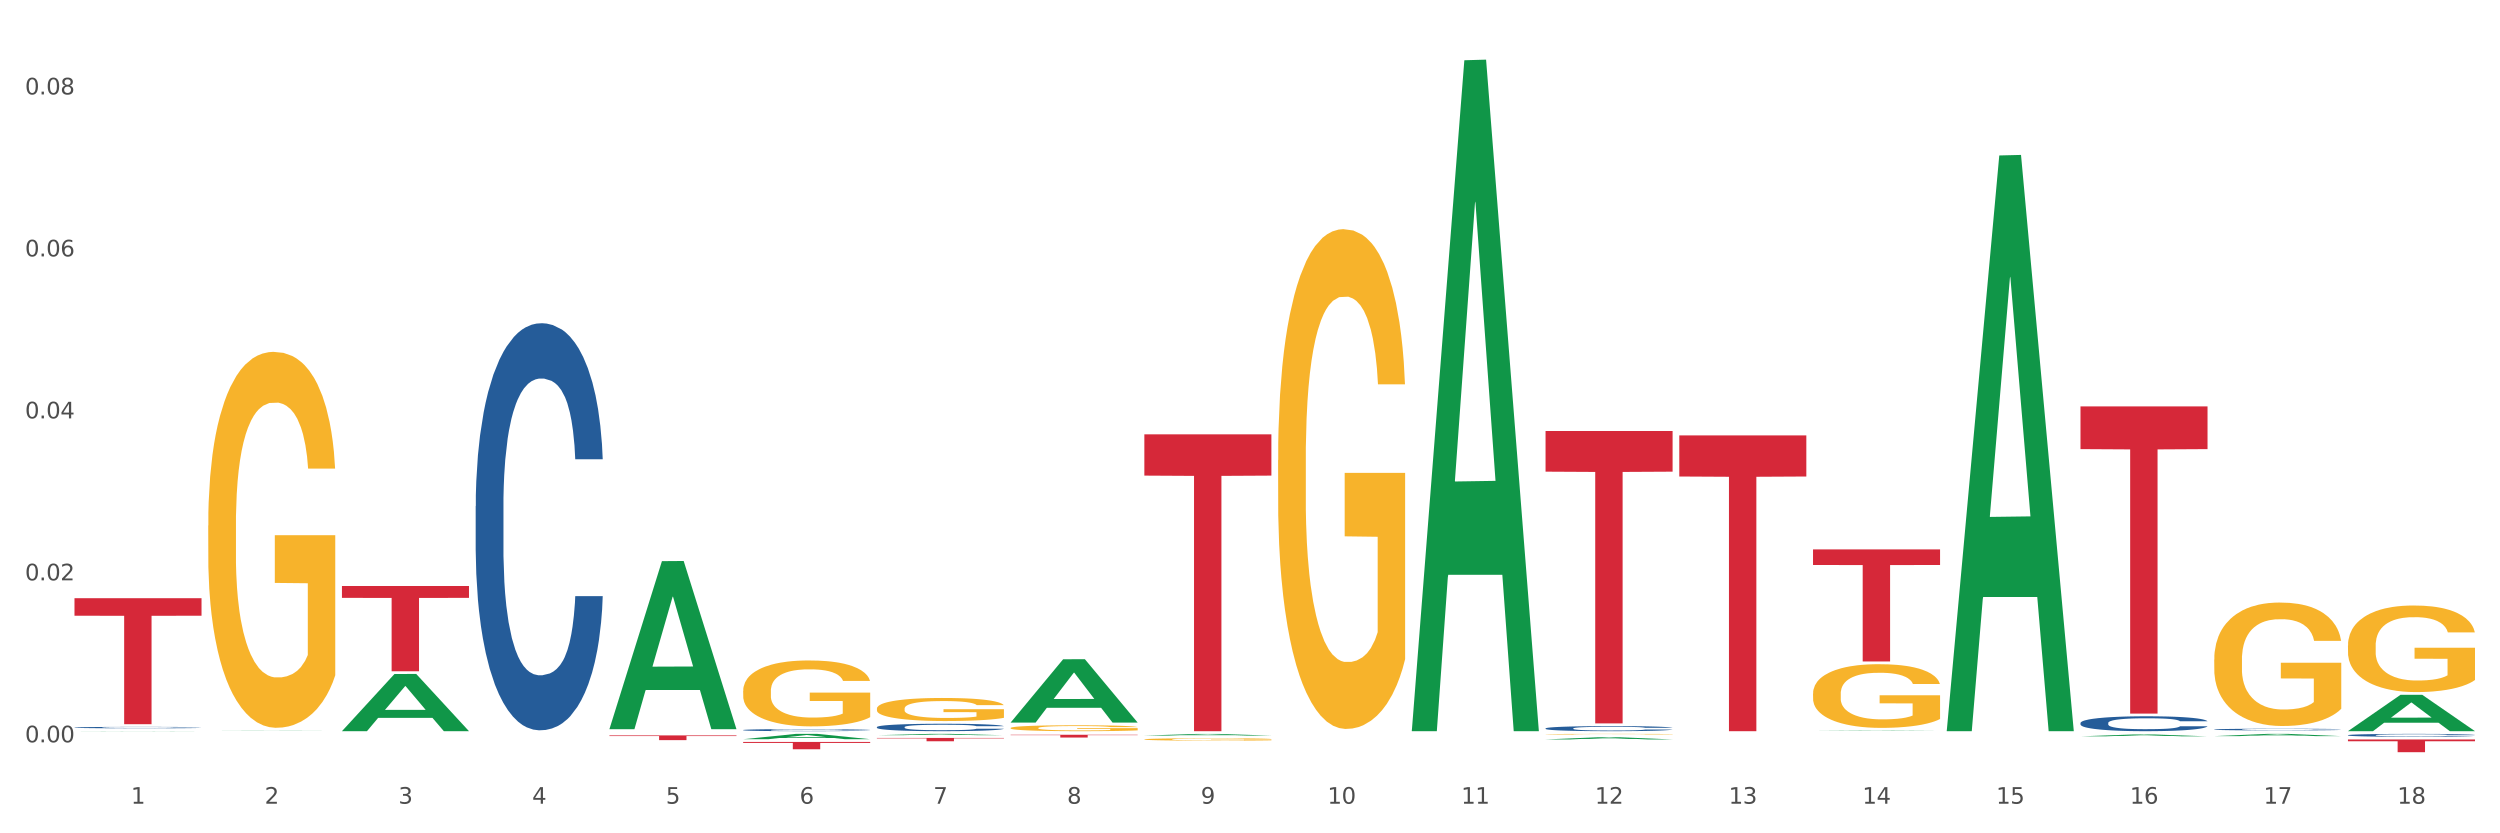 <?xml version="1.0" encoding="utf-8" standalone="no"?>
<!DOCTYPE svg PUBLIC "-//W3C//DTD SVG 1.1//EN"
  "http://www.w3.org/Graphics/SVG/1.1/DTD/svg11.dtd">
<svg xmlns:xlink="http://www.w3.org/1999/xlink" width="1080pt" height="360pt" viewBox="0 0 1080 360" xmlns="http://www.w3.org/2000/svg" version="1.1">
 <rect x="0" y="0" width="1080" height="360" fill="#333333" stroke="none"/>
 <defs>
  <style type="text/css">*{stroke-linejoin: round; stroke-linecap: butt}</style>
 </defs>
 <g id="figure_1">
  <g id="patch_1">
   <path d="M 0 360 
L 1080 360 
L 1080 0 
L 0 0 
z
" style="fill: #ffffff; stroke: #ffffff; stroke-linejoin: miter"/>
  </g>
  <g id="axes_1">
   <g id="matplotlib.axis_1">
    <g id="xtick_1">
     <g id="text_1">
      <!-- 1 -->
      <g style="fill: #4d4d4d" transform="translate(56.563 347.204) scale(0.096 -0.096)">
       <defs>
        <path id="DejaVuSans-31" d="M 794 531 
L 1825 531 
L 1825 4091 
L 703 3866 
L 703 4441 
L 1819 4666 
L 2450 4666 
L 2450 531 
L 3481 531 
L 3481 0 
L 794 0 
L 794 531 
z
" transform="scale(0.016)"/>
       </defs>
       <use xlink:href="#DejaVuSans-31"/>
      </g>
     </g>
    </g>
    <g id="xtick_2">
     <g id="text_2">
      <!-- 2 -->
      <g style="fill: #4d4d4d" transform="translate(114.336 347.204) scale(0.096 -0.096)">
       <defs>
        <path id="DejaVuSans-32" d="M 1228 531 
L 3431 531 
L 3431 0 
L 469 0 
L 469 531 
Q 828 903 1448 1529 
Q 2069 2156 2228 2338 
Q 2531 2678 2651 2914 
Q 2772 3150 2772 3378 
Q 2772 3750 2511 3984 
Q 2250 4219 1831 4219 
Q 1534 4219 1204 4116 
Q 875 4013 500 3803 
L 500 4441 
Q 881 4594 1212 4672 
Q 1544 4750 1819 4750 
Q 2544 4750 2975 4387 
Q 3406 4025 3406 3419 
Q 3406 3131 3298 2873 
Q 3191 2616 2906 2266 
Q 2828 2175 2409 1742 
Q 1991 1309 1228 531 
z
" transform="scale(0.016)"/>
       </defs>
       <use xlink:href="#DejaVuSans-32"/>
      </g>
     </g>
    </g>
    <g id="xtick_3">
     <g id="text_3">
      <!-- 3 -->
      <g style="fill: #4d4d4d" transform="translate(172.109 347.204) scale(0.096 -0.096)">
       <defs>
        <path id="DejaVuSans-33" d="M 2597 2516 
Q 3050 2419 3304 2112 
Q 3559 1806 3559 1356 
Q 3559 666 3084 287 
Q 2609 -91 1734 -91 
Q 1441 -91 1130 -33 
Q 819 25 488 141 
L 488 750 
Q 750 597 1062 519 
Q 1375 441 1716 441 
Q 2309 441 2620 675 
Q 2931 909 2931 1356 
Q 2931 1769 2642 2001 
Q 2353 2234 1838 2234 
L 1294 2234 
L 1294 2753 
L 1863 2753 
Q 2328 2753 2575 2939 
Q 2822 3125 2822 3475 
Q 2822 3834 2567 4026 
Q 2313 4219 1838 4219 
Q 1578 4219 1281 4162 
Q 984 4106 628 3988 
L 628 4550 
Q 988 4650 1302 4700 
Q 1616 4750 1894 4750 
Q 2613 4750 3031 4423 
Q 3450 4097 3450 3541 
Q 3450 3153 3228 2886 
Q 3006 2619 2597 2516 
z
" transform="scale(0.016)"/>
       </defs>
       <use xlink:href="#DejaVuSans-33"/>
      </g>
     </g>
    </g>
    <g id="xtick_4">
     <g id="text_4">
      <!-- 4 -->
      <g style="fill: #4d4d4d" transform="translate(229.882 347.204) scale(0.096 -0.096)">
       <defs>
        <path id="DejaVuSans-34" d="M 2419 4116 
L 825 1625 
L 2419 1625 
L 2419 4116 
z
M 2253 4666 
L 3047 4666 
L 3047 1625 
L 3713 1625 
L 3713 1100 
L 3047 1100 
L 3047 0 
L 2419 0 
L 2419 1100 
L 313 1100 
L 313 1709 
L 2253 4666 
z
" transform="scale(0.016)"/>
       </defs>
       <use xlink:href="#DejaVuSans-34"/>
      </g>
     </g>
    </g>
    <g id="xtick_5">
     <g id="text_5">
      <!-- 5 -->
      <g style="fill: #4d4d4d" transform="translate(287.655 347.204) scale(0.096 -0.096)">
       <defs>
        <path id="DejaVuSans-35" d="M 691 4666 
L 3169 4666 
L 3169 4134 
L 1269 4134 
L 1269 2991 
Q 1406 3038 1543 3061 
Q 1681 3084 1819 3084 
Q 2600 3084 3056 2656 
Q 3513 2228 3513 1497 
Q 3513 744 3044 326 
Q 2575 -91 1722 -91 
Q 1428 -91 1123 -41 
Q 819 9 494 109 
L 494 744 
Q 775 591 1075 516 
Q 1375 441 1709 441 
Q 2250 441 2565 725 
Q 2881 1009 2881 1497 
Q 2881 1984 2565 2268 
Q 2250 2553 1709 2553 
Q 1456 2553 1204 2497 
Q 953 2441 691 2322 
L 691 4666 
z
" transform="scale(0.016)"/>
       </defs>
       <use xlink:href="#DejaVuSans-35"/>
      </g>
     </g>
    </g>
    <g id="xtick_6">
     <g id="text_6">
      <!-- 6 -->
      <g style="fill: #4d4d4d" transform="translate(345.428 347.204) scale(0.096 -0.096)">
       <defs>
        <path id="DejaVuSans-36" d="M 2113 2584 
Q 1688 2584 1439 2293 
Q 1191 2003 1191 1497 
Q 1191 994 1439 701 
Q 1688 409 2113 409 
Q 2538 409 2786 701 
Q 3034 994 3034 1497 
Q 3034 2003 2786 2293 
Q 2538 2584 2113 2584 
z
M 3366 4563 
L 3366 3988 
Q 3128 4100 2886 4159 
Q 2644 4219 2406 4219 
Q 1781 4219 1451 3797 
Q 1122 3375 1075 2522 
Q 1259 2794 1537 2939 
Q 1816 3084 2150 3084 
Q 2853 3084 3261 2657 
Q 3669 2231 3669 1497 
Q 3669 778 3244 343 
Q 2819 -91 2113 -91 
Q 1303 -91 875 529 
Q 447 1150 447 2328 
Q 447 3434 972 4092 
Q 1497 4750 2381 4750 
Q 2619 4750 2861 4703 
Q 3103 4656 3366 4563 
z
" transform="scale(0.016)"/>
       </defs>
       <use xlink:href="#DejaVuSans-36"/>
      </g>
     </g>
    </g>
    <g id="xtick_7">
     <g id="text_7">
      <!-- 7 -->
      <g style="fill: #4d4d4d" transform="translate(403.201 347.204) scale(0.096 -0.096)">
       <defs>
        <path id="DejaVuSans-37" d="M 525 4666 
L 3525 4666 
L 3525 4397 
L 1831 0 
L 1172 0 
L 2766 4134 
L 525 4134 
L 525 4666 
z
" transform="scale(0.016)"/>
       </defs>
       <use xlink:href="#DejaVuSans-37"/>
      </g>
     </g>
    </g>
    <g id="xtick_8">
     <g id="text_8">
      <!-- 8 -->
      <g style="fill: #4d4d4d" transform="translate(460.974 347.204) scale(0.096 -0.096)">
       <defs>
        <path id="DejaVuSans-38" d="M 2034 2216 
Q 1584 2216 1326 1975 
Q 1069 1734 1069 1313 
Q 1069 891 1326 650 
Q 1584 409 2034 409 
Q 2484 409 2743 651 
Q 3003 894 3003 1313 
Q 3003 1734 2745 1975 
Q 2488 2216 2034 2216 
z
M 1403 2484 
Q 997 2584 770 2862 
Q 544 3141 544 3541 
Q 544 4100 942 4425 
Q 1341 4750 2034 4750 
Q 2731 4750 3128 4425 
Q 3525 4100 3525 3541 
Q 3525 3141 3298 2862 
Q 3072 2584 2669 2484 
Q 3125 2378 3379 2068 
Q 3634 1759 3634 1313 
Q 3634 634 3220 271 
Q 2806 -91 2034 -91 
Q 1263 -91 848 271 
Q 434 634 434 1313 
Q 434 1759 690 2068 
Q 947 2378 1403 2484 
z
M 1172 3481 
Q 1172 3119 1398 2916 
Q 1625 2713 2034 2713 
Q 2441 2713 2670 2916 
Q 2900 3119 2900 3481 
Q 2900 3844 2670 4047 
Q 2441 4250 2034 4250 
Q 1625 4250 1398 4047 
Q 1172 3844 1172 3481 
z
" transform="scale(0.016)"/>
       </defs>
       <use xlink:href="#DejaVuSans-38"/>
      </g>
     </g>
    </g>
    <g id="xtick_9">
     <g id="text_9">
      <!-- 9 -->
      <g style="fill: #4d4d4d" transform="translate(518.747 347.204) scale(0.096 -0.096)">
       <defs>
        <path id="DejaVuSans-39" d="M 703 97 
L 703 672 
Q 941 559 1184 500 
Q 1428 441 1663 441 
Q 2288 441 2617 861 
Q 2947 1281 2994 2138 
Q 2813 1869 2534 1725 
Q 2256 1581 1919 1581 
Q 1219 1581 811 2004 
Q 403 2428 403 3163 
Q 403 3881 828 4315 
Q 1253 4750 1959 4750 
Q 2769 4750 3195 4129 
Q 3622 3509 3622 2328 
Q 3622 1225 3098 567 
Q 2575 -91 1691 -91 
Q 1453 -91 1209 -44 
Q 966 3 703 97 
z
M 1959 2075 
Q 2384 2075 2632 2365 
Q 2881 2656 2881 3163 
Q 2881 3666 2632 3958 
Q 2384 4250 1959 4250 
Q 1534 4250 1286 3958 
Q 1038 3666 1038 3163 
Q 1038 2656 1286 2365 
Q 1534 2075 1959 2075 
z
" transform="scale(0.016)"/>
       </defs>
       <use xlink:href="#DejaVuSans-39"/>
      </g>
     </g>
    </g>
    <g id="xtick_10">
     <g id="text_10">
      <!-- 10 -->
      <g style="fill: #4d4d4d" transform="translate(573.466 347.204) scale(0.096 -0.096)">
       <defs>
        <path id="DejaVuSans-30" d="M 2034 4250 
Q 1547 4250 1301 3770 
Q 1056 3291 1056 2328 
Q 1056 1369 1301 889 
Q 1547 409 2034 409 
Q 2525 409 2770 889 
Q 3016 1369 3016 2328 
Q 3016 3291 2770 3770 
Q 2525 4250 2034 4250 
z
M 2034 4750 
Q 2819 4750 3233 4129 
Q 3647 3509 3647 2328 
Q 3647 1150 3233 529 
Q 2819 -91 2034 -91 
Q 1250 -91 836 529 
Q 422 1150 422 2328 
Q 422 3509 836 4129 
Q 1250 4750 2034 4750 
z
" transform="scale(0.016)"/>
       </defs>
       <use xlink:href="#DejaVuSans-31"/>
       <use xlink:href="#DejaVuSans-30" transform="translate(63.623 0)"/>
      </g>
     </g>
    </g>
    <g id="xtick_11">
     <g id="text_11">
      <!-- 11 -->
      <g style="fill: #4d4d4d" transform="translate(631.239 347.204) scale(0.096 -0.096)">
       <use xlink:href="#DejaVuSans-31"/>
       <use xlink:href="#DejaVuSans-31" transform="translate(63.623 0)"/>
      </g>
     </g>
    </g>
    <g id="xtick_12">
     <g id="text_12">
      <!-- 12 -->
      <g style="fill: #4d4d4d" transform="translate(689.012 347.204) scale(0.096 -0.096)">
       <use xlink:href="#DejaVuSans-31"/>
       <use xlink:href="#DejaVuSans-32" transform="translate(63.623 0)"/>
      </g>
     </g>
    </g>
    <g id="xtick_13">
     <g id="text_13">
      <!-- 13 -->
      <g style="fill: #4d4d4d" transform="translate(746.785 347.204) scale(0.096 -0.096)">
       <use xlink:href="#DejaVuSans-31"/>
       <use xlink:href="#DejaVuSans-33" transform="translate(63.623 0)"/>
      </g>
     </g>
    </g>
    <g id="xtick_14">
     <g id="text_14">
      <!-- 14 -->
      <g style="fill: #4d4d4d" transform="translate(804.558 347.204) scale(0.096 -0.096)">
       <use xlink:href="#DejaVuSans-31"/>
       <use xlink:href="#DejaVuSans-34" transform="translate(63.623 0)"/>
      </g>
     </g>
    </g>
    <g id="xtick_15">
     <g id="text_15">
      <!-- 15 -->
      <g style="fill: #4d4d4d" transform="translate(862.331 347.204) scale(0.096 -0.096)">
       <use xlink:href="#DejaVuSans-31"/>
       <use xlink:href="#DejaVuSans-35" transform="translate(63.623 0)"/>
      </g>
     </g>
    </g>
    <g id="xtick_16">
     <g id="text_16">
      <!-- 16 -->
      <g style="fill: #4d4d4d" transform="translate(920.104 347.204) scale(0.096 -0.096)">
       <use xlink:href="#DejaVuSans-31"/>
       <use xlink:href="#DejaVuSans-36" transform="translate(63.623 0)"/>
      </g>
     </g>
    </g>
    <g id="xtick_17">
     <g id="text_17">
      <!-- 17 -->
      <g style="fill: #4d4d4d" transform="translate(977.877 347.204) scale(0.096 -0.096)">
       <use xlink:href="#DejaVuSans-31"/>
       <use xlink:href="#DejaVuSans-37" transform="translate(63.623 0)"/>
      </g>
     </g>
    </g>
    <g id="xtick_18">
     <g id="text_18">
      <!-- 18 -->
      <g style="fill: #4d4d4d" transform="translate(1035.65 347.204) scale(0.096 -0.096)">
       <use xlink:href="#DejaVuSans-31"/>
       <use xlink:href="#DejaVuSans-38" transform="translate(63.623 0)"/>
      </g>
     </g>
    </g>
    <g id="xtick_19"/>
    <g id="xtick_20"/>
    <g id="xtick_21"/>
    <g id="xtick_22"/>
    <g id="xtick_23"/>
    <g id="xtick_24"/>
    <g id="xtick_25"/>
    <g id="xtick_26"/>
    <g id="xtick_27"/>
    <g id="xtick_28"/>
    <g id="xtick_29"/>
    <g id="xtick_30"/>
    <g id="xtick_31"/>
    <g id="xtick_32"/>
    <g id="xtick_33"/>
    <g id="xtick_34"/>
    <g id="xtick_35"/>
   </g>
   <g id="matplotlib.axis_2">
    <g id="ytick_1">
     <g id="text_19">
      <!-- 0.00 -->
      <g style="fill: #4d4d4d" transform="translate(10.8 320.686) scale(0.096 -0.096)">
       <defs>
        <path id="DejaVuSans-2e" d="M 684 794 
L 1344 794 
L 1344 0 
L 684 0 
L 684 794 
z
" transform="scale(0.016)"/>
       </defs>
       <use xlink:href="#DejaVuSans-30"/>
       <use xlink:href="#DejaVuSans-2e" transform="translate(63.623 0)"/>
       <use xlink:href="#DejaVuSans-30" transform="translate(95.41 0)"/>
       <use xlink:href="#DejaVuSans-30" transform="translate(159.033 0)"/>
      </g>
     </g>
    </g>
    <g id="ytick_2">
     <g id="text_20">
      <!-- 0.02 -->
      <g style="fill: #4d4d4d" transform="translate(10.8 250.715) scale(0.096 -0.096)">
       <use xlink:href="#DejaVuSans-30"/>
       <use xlink:href="#DejaVuSans-2e" transform="translate(63.623 0)"/>
       <use xlink:href="#DejaVuSans-30" transform="translate(95.41 0)"/>
       <use xlink:href="#DejaVuSans-32" transform="translate(159.033 0)"/>
      </g>
     </g>
    </g>
    <g id="ytick_3">
     <g id="text_21">
      <!-- 0.04 -->
      <g style="fill: #4d4d4d" transform="translate(10.8 180.744) scale(0.096 -0.096)">
       <use xlink:href="#DejaVuSans-30"/>
       <use xlink:href="#DejaVuSans-2e" transform="translate(63.623 0)"/>
       <use xlink:href="#DejaVuSans-30" transform="translate(95.41 0)"/>
       <use xlink:href="#DejaVuSans-34" transform="translate(159.033 0)"/>
      </g>
     </g>
    </g>
    <g id="ytick_4">
     <g id="text_22">
      <!-- 0.06 -->
      <g style="fill: #4d4d4d" transform="translate(10.8 110.772) scale(0.096 -0.096)">
       <use xlink:href="#DejaVuSans-30"/>
       <use xlink:href="#DejaVuSans-2e" transform="translate(63.623 0)"/>
       <use xlink:href="#DejaVuSans-30" transform="translate(95.41 0)"/>
       <use xlink:href="#DejaVuSans-36" transform="translate(159.033 0)"/>
      </g>
     </g>
    </g>
    <g id="ytick_5">
     <g id="text_23">
      <!-- 0.08 -->
      <g style="fill: #4d4d4d" transform="translate(10.8 40.801) scale(0.096 -0.096)">
       <use xlink:href="#DejaVuSans-30"/>
       <use xlink:href="#DejaVuSans-2e" transform="translate(63.623 0)"/>
       <use xlink:href="#DejaVuSans-30" transform="translate(95.41 0)"/>
       <use xlink:href="#DejaVuSans-38" transform="translate(159.033 0)"/>
      </g>
     </g>
    </g>
    <g id="ytick_6"/>
    <g id="ytick_7"/>
    <g id="ytick_8"/>
    <g id="ytick_9"/>
   </g>
   <g id="PolyCollection_1">
    <path d="M 32.175 315.873 
L 32.232 315.873 
L 54.864 315.797 
L 64.257 315.797 
L 87.059 315.874 
L 76.196 315.874 
L 71.273 315.856 
L 47.905 315.856 
L 47.735 315.856 
L 42.982 315.874 
L 32.175 315.874 
L 32.175 315.873 
L 50.847 315.845 
L 68.331 315.845 
L 59.674 315.813 
L 59.561 315.813 
L 59.447 315.813 
L 50.79 315.845 
L 50.847 315.845 
L 32.175 315.873 
z
" clip-path="url(#pe633482ecd)" style="fill: #109648"/>
    <path d="M 725.451 188.095 
L 780.335 188.095 
L 780.335 205.852 
L 758.746 205.972 
L 758.746 315.874 
L 746.91 315.874 
L 746.91 205.972 
L 725.451 205.852 
L 725.451 188.215 
L 725.451 188.095 
z
" clip-path="url(#pe633482ecd)" style="fill: #d62839"/>
    <path d="M 667.678 186.206 
L 722.562 186.206 
L 722.562 203.759 
L 700.973 203.877 
L 700.973 312.511 
L 689.137 312.511 
L 689.137 203.877 
L 667.678 203.759 
L 667.678 186.325 
L 667.678 186.206 
z
" clip-path="url(#pe633482ecd)" style="fill: #d62839"/>
    <path d="M 494.359 187.644 
L 549.243 187.644 
L 549.243 205.463 
L 527.654 205.584 
L 527.654 315.874 
L 515.818 315.874 
L 515.818 205.584 
L 494.359 205.463 
L 494.359 187.764 
L 494.359 187.644 
z
" clip-path="url(#pe633482ecd)" style="fill: #d62839"/>
    <path d="M 436.586 317.418 
L 491.47 317.418 
L 491.47 317.585 
L 469.881 317.586 
L 469.881 318.619 
L 458.045 318.619 
L 458.045 317.586 
L 436.586 317.585 
L 436.586 317.419 
L 436.586 317.418 
z
" clip-path="url(#pe633482ecd)" style="fill: #d62839"/>
    <path d="M 378.813 318.784 
L 433.697 318.784 
L 433.697 318.987 
L 412.108 318.988 
L 412.108 320.24 
L 400.272 320.24 
L 400.272 318.988 
L 378.813 318.987 
L 378.813 318.786 
L 378.813 318.784 
z
" clip-path="url(#pe633482ecd)" style="fill: #d62839"/>
    <path d="M 321.04 320.508 
L 375.924 320.508 
L 375.924 320.949 
L 354.335 320.952 
L 354.335 323.68 
L 342.499 323.68 
L 342.499 320.952 
L 321.04 320.949 
L 321.04 320.511 
L 321.04 320.508 
z
" clip-path="url(#pe633482ecd)" style="fill: #d62839"/>
    <path d="M 205.494 218.649 
L 205.559 218.489 
L 205.559 213.992 
L 205.753 207.888 
L 206.467 196.645 
L 207.375 188.133 
L 208.932 178.175 
L 209.776 173.999 
L 210.879 169.341 
L 213.149 161.793 
L 215.744 155.368 
L 217.561 151.835 
L 218.923 149.586 
L 221.972 145.571 
L 223.724 143.804 
L 225.54 142.358 
L 227.097 141.395 
L 229.692 140.27 
L 231.768 139.789 
L 234.169 139.628 
L 236.18 139.789 
L 238.84 140.431 
L 242.732 142.358 
L 244.224 143.483 
L 246.236 145.41 
L 248.312 147.98 
L 249.998 150.55 
L 251.945 154.244 
L 253.956 159.062 
L 255.902 165.165 
L 257.264 170.787 
L 258.367 176.73 
L 259.34 183.957 
L 260.054 191.827 
L 260.378 198.412 
L 248.506 198.412 
L 248.182 192.47 
L 247.533 186.045 
L 246.884 181.709 
L 246.171 178.175 
L 245.068 174.16 
L 244.095 171.59 
L 242.473 168.538 
L 240.981 166.611 
L 239.748 165.487 
L 238.256 164.523 
L 235.077 163.559 
L 232.806 163.559 
L 231.379 163.881 
L 229.627 164.684 
L 228.135 165.808 
L 226.384 167.735 
L 225.021 169.823 
L 223.659 172.554 
L 222.88 174.481 
L 221.713 178.014 
L 220.934 180.905 
L 219.896 185.884 
L 219.312 189.418 
L 218.274 198.573 
L 217.82 205.319 
L 217.626 209.976 
L 217.496 215.116 
L 217.496 240.171 
L 217.885 251.414 
L 218.209 256.233 
L 218.728 261.694 
L 219.702 268.761 
L 221.129 275.667 
L 222.621 280.646 
L 223.854 283.697 
L 225.021 285.946 
L 226.189 287.713 
L 227.616 289.319 
L 228.784 290.283 
L 230.536 291.246 
L 232.612 291.728 
L 234.234 291.728 
L 237.542 290.925 
L 239.034 290.122 
L 240.462 288.998 
L 242.019 287.231 
L 243.251 285.304 
L 243.965 283.858 
L 245.133 280.806 
L 246.041 277.594 
L 246.819 273.9 
L 247.338 270.688 
L 247.922 265.869 
L 248.376 260.409 
L 248.506 257.518 
L 260.378 257.518 
L 260.119 263.3 
L 259.665 268.921 
L 258.756 276.47 
L 258.043 280.806 
L 256.94 286.107 
L 255.772 290.604 
L 254.15 295.583 
L 252.658 299.277 
L 251.101 302.489 
L 249.414 305.38 
L 246.365 309.395 
L 245.262 310.52 
L 242.927 312.447 
L 241.11 313.571 
L 238.45 314.696 
L 235.726 315.338 
L 232.871 315.499 
L 230.341 315.178 
L 227.551 314.214 
L 225.8 313.25 
L 223.854 311.805 
L 221.583 309.556 
L 219.442 306.826 
L 217.431 303.613 
L 215.55 299.919 
L 213.798 295.743 
L 211.527 288.837 
L 209.841 282.091 
L 208.608 275.827 
L 207.765 270.527 
L 206.921 263.782 
L 206.467 259.124 
L 205.753 247.881 
L 205.494 237.441 
L 205.494 218.649 
z
" clip-path="url(#pe633482ecd)" style="fill: #255c99"/>
    <path d="M 147.721 253.162 
L 202.605 253.162 
L 202.605 258.279 
L 181.016 258.313 
L 181.016 289.979 
L 169.18 289.979 
L 169.18 258.313 
L 147.721 258.279 
L 147.721 253.197 
L 147.721 253.162 
z
" clip-path="url(#pe633482ecd)" style="fill: #d62839"/>
    <path d="M 32.175 258.422 
L 87.059 258.422 
L 87.059 265.985 
L 65.47 266.036 
L 65.47 312.845 
L 53.635 312.845 
L 53.635 266.036 
L 32.175 265.985 
L 32.175 258.473 
L 32.175 258.422 
z
" clip-path="url(#pe633482ecd)" style="fill: #d62839"/>
    <path d="M 1014.316 278.862 
L 1014.38 278.828 
L 1014.38 277.598 
L 1014.51 276.539 
L 1015.158 273.976 
L 1016.13 271.858 
L 1016.843 270.731 
L 1017.556 269.808 
L 1018.398 268.886 
L 1019.435 267.929 
L 1021.314 266.528 
L 1022.48 265.811 
L 1023.906 265.059 
L 1026.498 263.966 
L 1028.377 263.351 
L 1030.321 262.839 
L 1033.496 262.224 
L 1035.57 261.95 
L 1037.773 261.745 
L 1040.429 261.609 
L 1042.438 261.574 
L 1046.845 261.677 
L 1050.603 261.984 
L 1052.417 262.224 
L 1054.75 262.634 
L 1055.981 262.907 
L 1057.99 263.454 
L 1060.063 264.171 
L 1061.489 264.786 
L 1063.627 265.948 
L 1065.247 267.109 
L 1066.738 268.544 
L 1067.515 269.535 
L 1068.098 270.457 
L 1068.617 271.517 
L 1069.135 273.191 
L 1057.471 273.191 
L 1057.018 271.995 
L 1056.305 270.867 
L 1055.268 269.774 
L 1054.361 269.091 
L 1052.806 268.237 
L 1051.38 267.69 
L 1049.89 267.28 
L 1048.076 266.938 
L 1046.65 266.768 
L 1044.641 266.631 
L 1040.689 266.665 
L 1038.032 266.938 
L 1036.218 267.28 
L 1035.051 267.588 
L 1034.014 267.929 
L 1032.848 268.408 
L 1031.487 269.125 
L 1030.515 269.774 
L 1029.543 270.594 
L 1028.766 271.414 
L 1028.053 272.371 
L 1027.47 273.396 
L 1027.016 274.455 
L 1026.627 275.753 
L 1026.303 277.905 
L 1026.303 282.586 
L 1026.433 283.645 
L 1026.757 285.046 
L 1027.146 286.105 
L 1027.794 287.369 
L 1028.377 288.223 
L 1029.479 289.453 
L 1030.71 290.478 
L 1031.682 291.127 
L 1032.654 291.674 
L 1034.338 292.426 
L 1036.218 293.041 
L 1037.838 293.417 
L 1040.041 293.758 
L 1041.531 293.895 
L 1042.827 293.963 
L 1046.002 293.963 
L 1048.27 293.861 
L 1050.797 293.622 
L 1052.741 293.314 
L 1054.361 292.938 
L 1056.176 292.323 
L 1057.342 291.742 
L 1057.342 284.602 
L 1043.086 284.568 
L 1043.086 279.819 
L 1069.2 279.819 
L 1069.2 293.758 
L 1068.098 294.476 
L 1066.867 295.125 
L 1065.571 295.706 
L 1063.627 296.423 
L 1061.295 297.106 
L 1059.221 297.585 
L 1057.018 297.995 
L 1054.426 298.371 
L 1051.056 298.712 
L 1048.983 298.849 
L 1046.391 298.951 
L 1043.345 298.985 
L 1040.689 298.917 
L 1038.097 298.746 
L 1035.375 298.439 
L 1032.718 297.995 
L 1030.71 297.551 
L 1028.701 297.004 
L 1026.563 296.286 
L 1024.878 295.603 
L 1023.582 294.988 
L 1022.156 294.202 
L 1020.601 293.177 
L 1019.435 292.255 
L 1018.398 291.298 
L 1017.296 290.068 
L 1016.519 289.009 
L 1015.741 287.677 
L 1015.288 286.686 
L 1014.769 285.149 
L 1014.38 282.996 
L 1014.316 278.862 
z
" clip-path="url(#pe633482ecd)" style="fill: #f7b32b"/>
    <path d="M 956.543 284.946 
L 956.607 284.897 
L 956.607 283.144 
L 956.737 281.634 
L 957.385 277.98 
L 958.357 274.96 
L 959.07 273.352 
L 959.783 272.037 
L 960.625 270.721 
L 961.662 269.357 
L 963.541 267.36 
L 964.707 266.337 
L 966.133 265.265 
L 968.725 263.707 
L 970.604 262.83 
L 972.548 262.099 
L 975.723 261.222 
L 977.797 260.832 
L 980 260.54 
L 982.656 260.345 
L 984.665 260.297 
L 989.072 260.443 
L 992.83 260.881 
L 994.644 261.222 
L 996.977 261.807 
L 998.208 262.196 
L 1000.217 262.976 
L 1002.29 263.999 
L 1003.716 264.876 
L 1005.854 266.532 
L 1007.474 268.188 
L 1008.965 270.234 
L 1009.742 271.647 
L 1010.325 272.962 
L 1010.844 274.472 
L 1011.362 276.86 
L 999.698 276.86 
L 999.245 275.154 
L 998.532 273.547 
L 997.495 271.988 
L 996.588 271.014 
L 995.033 269.796 
L 993.607 269.016 
L 992.117 268.432 
L 990.303 267.945 
L 988.877 267.701 
L 986.868 267.506 
L 982.916 267.555 
L 980.259 267.945 
L 978.445 268.432 
L 977.278 268.87 
L 976.241 269.357 
L 975.075 270.039 
L 973.714 271.062 
L 972.742 271.988 
L 971.77 273.157 
L 970.993 274.326 
L 970.28 275.69 
L 969.697 277.152 
L 969.243 278.662 
L 968.854 280.513 
L 968.53 283.582 
L 968.53 290.256 
L 968.66 291.766 
L 968.984 293.764 
L 969.373 295.274 
L 970.021 297.076 
L 970.604 298.294 
L 971.706 300.048 
L 972.937 301.509 
L 973.909 302.435 
L 974.881 303.214 
L 976.565 304.286 
L 978.445 305.163 
L 980.065 305.699 
L 982.268 306.186 
L 983.758 306.381 
L 985.054 306.478 
L 988.229 306.478 
L 990.497 306.332 
L 993.024 305.991 
L 994.968 305.552 
L 996.588 305.017 
L 998.403 304.14 
L 999.569 303.312 
L 999.569 293.13 
L 985.313 293.081 
L 985.313 286.31 
L 1011.427 286.31 
L 1011.427 306.186 
L 1010.325 307.209 
L 1009.094 308.134 
L 1007.798 308.962 
L 1005.854 309.985 
L 1003.522 310.96 
L 1001.448 311.642 
L 999.245 312.226 
L 996.653 312.762 
L 993.283 313.249 
L 991.21 313.444 
L 988.618 313.59 
L 985.572 313.639 
L 982.916 313.542 
L 980.324 313.298 
L 977.602 312.86 
L 974.945 312.226 
L 972.937 311.593 
L 970.928 310.814 
L 968.79 309.791 
L 967.105 308.816 
L 965.809 307.939 
L 964.383 306.819 
L 962.828 305.358 
L 961.662 304.042 
L 960.625 302.678 
L 959.523 300.925 
L 958.746 299.414 
L 957.968 297.515 
L 957.515 296.102 
L 956.996 293.91 
L 956.607 290.841 
L 956.543 284.946 
z
" clip-path="url(#pe633482ecd)" style="fill: #f7b32b"/>
    <path d="M 783.224 299.646 
L 783.289 299.62 
L 783.289 298.716 
L 783.418 297.937 
L 784.066 296.052 
L 785.038 294.494 
L 785.751 293.664 
L 786.464 292.986 
L 787.306 292.307 
L 788.343 291.604 
L 790.222 290.573 
L 791.388 290.046 
L 792.814 289.493 
L 795.406 288.689 
L 797.285 288.236 
L 799.229 287.859 
L 802.404 287.407 
L 804.478 287.206 
L 806.681 287.055 
L 809.338 286.955 
L 811.346 286.93 
L 815.753 287.005 
L 819.511 287.231 
L 821.325 287.407 
L 823.658 287.709 
L 824.889 287.91 
L 826.898 288.312 
L 828.971 288.839 
L 830.397 289.292 
L 832.535 290.146 
L 834.155 291.001 
L 835.646 292.056 
L 836.423 292.785 
L 837.007 293.463 
L 837.525 294.242 
L 838.043 295.474 
L 826.38 295.474 
L 825.926 294.594 
L 825.213 293.765 
L 824.176 292.961 
L 823.269 292.458 
L 821.714 291.83 
L 820.288 291.428 
L 818.798 291.126 
L 816.984 290.875 
L 815.558 290.749 
L 813.549 290.649 
L 809.597 290.674 
L 806.94 290.875 
L 805.126 291.126 
L 803.959 291.353 
L 802.922 291.604 
L 801.756 291.956 
L 800.395 292.483 
L 799.423 292.961 
L 798.451 293.564 
L 797.674 294.167 
L 796.961 294.871 
L 796.378 295.625 
L 795.924 296.404 
L 795.535 297.359 
L 795.211 298.942 
L 795.211 302.385 
L 795.341 303.164 
L 795.665 304.194 
L 796.054 304.973 
L 796.702 305.903 
L 797.285 306.531 
L 798.387 307.436 
L 799.618 308.19 
L 800.59 308.667 
L 801.562 309.069 
L 803.246 309.622 
L 805.126 310.075 
L 806.746 310.351 
L 808.949 310.602 
L 810.439 310.703 
L 811.735 310.753 
L 814.91 310.753 
L 817.178 310.678 
L 819.705 310.502 
L 821.649 310.276 
L 823.269 309.999 
L 825.084 309.547 
L 826.25 309.12 
L 826.25 303.867 
L 811.994 303.842 
L 811.994 300.349 
L 838.108 300.349 
L 838.108 310.602 
L 837.007 311.13 
L 835.775 311.608 
L 834.479 312.035 
L 832.535 312.563 
L 830.203 313.065 
L 828.129 313.417 
L 825.926 313.719 
L 823.334 313.995 
L 819.964 314.246 
L 817.891 314.347 
L 815.299 314.422 
L 812.253 314.447 
L 809.597 314.397 
L 807.005 314.271 
L 804.283 314.045 
L 801.627 313.719 
L 799.618 313.392 
L 797.609 312.99 
L 795.471 312.462 
L 793.786 311.959 
L 792.49 311.507 
L 791.064 310.929 
L 789.509 310.175 
L 788.343 309.497 
L 787.306 308.793 
L 786.204 307.888 
L 785.427 307.109 
L 784.649 306.129 
L 784.196 305.4 
L 783.677 304.27 
L 783.289 302.686 
L 783.224 299.646 
z
" clip-path="url(#pe633482ecd)" style="fill: #f7b32b"/>
    <path d="M 667.678 317.173 
L 667.743 317.173 
L 667.743 317.163 
L 667.872 317.155 
L 668.52 317.135 
L 669.492 317.118 
L 670.205 317.11 
L 670.918 317.103 
L 671.76 317.095 
L 672.797 317.088 
L 674.676 317.077 
L 675.842 317.072 
L 677.268 317.066 
L 679.86 317.057 
L 681.739 317.053 
L 683.683 317.049 
L 686.858 317.044 
L 688.932 317.042 
L 691.135 317.04 
L 693.792 317.039 
L 695.8 317.039 
L 700.207 317.04 
L 703.965 317.042 
L 705.779 317.044 
L 708.112 317.047 
L 709.343 317.049 
L 711.352 317.053 
L 713.426 317.059 
L 714.851 317.064 
L 716.989 317.073 
L 718.609 317.082 
L 720.1 317.093 
L 720.877 317.1 
L 721.461 317.108 
L 721.979 317.116 
L 722.497 317.129 
L 710.834 317.129 
L 710.38 317.12 
L 709.667 317.111 
L 708.63 317.102 
L 707.723 317.097 
L 706.168 317.09 
L 704.743 317.086 
L 703.252 317.083 
L 701.438 317.08 
L 700.012 317.079 
L 698.003 317.078 
L 694.051 317.078 
L 691.394 317.08 
L 689.58 317.083 
L 688.413 317.085 
L 687.377 317.088 
L 686.21 317.092 
L 684.849 317.097 
L 683.877 317.102 
L 682.905 317.109 
L 682.128 317.115 
L 681.415 317.122 
L 680.832 317.13 
L 680.378 317.139 
L 679.99 317.149 
L 679.666 317.165 
L 679.666 317.202 
L 679.795 317.21 
L 680.119 317.221 
L 680.508 317.229 
L 681.156 317.239 
L 681.739 317.245 
L 682.841 317.255 
L 684.072 317.263 
L 685.044 317.268 
L 686.016 317.272 
L 687.701 317.278 
L 689.58 317.283 
L 691.2 317.286 
L 693.403 317.288 
L 694.893 317.289 
L 696.189 317.29 
L 699.364 317.29 
L 701.632 317.289 
L 704.159 317.287 
L 706.103 317.285 
L 707.723 317.282 
L 709.538 317.277 
L 710.704 317.273 
L 710.704 317.217 
L 696.448 317.217 
L 696.448 317.18 
L 722.562 317.18 
L 722.562 317.288 
L 721.461 317.294 
L 720.229 317.299 
L 718.933 317.303 
L 716.989 317.309 
L 714.657 317.314 
L 712.583 317.318 
L 710.38 317.321 
L 707.788 317.324 
L 704.419 317.327 
L 702.345 317.328 
L 699.753 317.329 
L 696.708 317.329 
L 694.051 317.328 
L 691.459 317.327 
L 688.737 317.325 
L 686.081 317.321 
L 684.072 317.318 
L 682.063 317.313 
L 679.925 317.308 
L 678.24 317.303 
L 676.944 317.298 
L 675.518 317.292 
L 673.963 317.284 
L 672.797 317.277 
L 671.76 317.269 
L 670.659 317.26 
L 669.881 317.251 
L 669.103 317.241 
L 668.65 317.233 
L 668.131 317.222 
L 667.743 317.205 
L 667.678 317.173 
z
" clip-path="url(#pe633482ecd)" style="fill: #f7b32b"/>
    <path d="M 552.132 198.764 
L 552.197 198.567 
L 552.197 191.468 
L 552.326 185.355 
L 552.974 170.566 
L 553.946 158.34 
L 554.659 151.833 
L 555.372 146.509 
L 556.214 141.184 
L 557.251 135.663 
L 559.13 127.578 
L 560.296 123.437 
L 561.722 119.099 
L 564.314 112.789 
L 566.193 109.239 
L 568.137 106.282 
L 571.312 102.732 
L 573.386 101.155 
L 575.589 99.972 
L 578.246 99.183 
L 580.254 98.986 
L 584.661 99.577 
L 588.419 101.352 
L 590.233 102.732 
L 592.566 105.098 
L 593.797 106.676 
L 595.806 109.831 
L 597.88 113.972 
L 599.305 117.522 
L 601.443 124.226 
L 603.063 130.93 
L 604.554 139.213 
L 605.331 144.931 
L 605.915 150.255 
L 606.433 156.368 
L 606.951 166.03 
L 595.288 166.03 
L 594.834 159.129 
L 594.121 152.621 
L 593.084 146.311 
L 592.177 142.368 
L 590.622 137.438 
L 589.197 134.283 
L 587.706 131.916 
L 585.892 129.945 
L 584.466 128.959 
L 582.458 128.17 
L 578.505 128.367 
L 575.848 129.945 
L 574.034 131.916 
L 572.867 133.691 
L 571.831 135.663 
L 570.664 138.424 
L 569.303 142.565 
L 568.331 146.311 
L 567.359 151.044 
L 566.582 155.777 
L 565.869 161.298 
L 565.286 167.214 
L 564.832 173.327 
L 564.444 180.82 
L 564.12 193.243 
L 564.12 220.258 
L 564.249 226.371 
L 564.573 234.456 
L 564.962 240.569 
L 565.61 247.865 
L 566.193 252.794 
L 567.295 259.893 
L 568.526 265.809 
L 569.498 269.556 
L 570.47 272.711 
L 572.155 277.049 
L 574.034 280.598 
L 575.654 282.767 
L 577.857 284.739 
L 579.347 285.528 
L 580.643 285.923 
L 583.818 285.923 
L 586.086 285.331 
L 588.613 283.951 
L 590.557 282.176 
L 592.177 280.007 
L 593.992 276.457 
L 595.158 273.105 
L 595.158 231.892 
L 580.902 231.695 
L 580.902 204.285 
L 607.016 204.285 
L 607.016 284.739 
L 605.915 288.88 
L 604.683 292.627 
L 603.387 295.979 
L 601.443 300.12 
L 599.111 304.064 
L 597.037 306.825 
L 594.834 309.191 
L 592.242 311.36 
L 588.873 313.332 
L 586.799 314.121 
L 584.207 314.712 
L 581.162 314.91 
L 578.505 314.515 
L 575.913 313.529 
L 573.191 311.755 
L 570.535 309.191 
L 568.526 306.628 
L 566.517 303.473 
L 564.379 299.332 
L 562.694 295.388 
L 561.398 291.838 
L 559.972 287.303 
L 558.417 281.387 
L 557.251 276.063 
L 556.214 270.542 
L 555.113 263.443 
L 554.335 257.33 
L 553.557 249.639 
L 553.104 243.921 
L 552.585 235.047 
L 552.197 222.624 
L 552.132 198.764 
z
" clip-path="url(#pe633482ecd)" style="fill: #f7b32b"/>
    <path d="M 494.359 319.407 
L 494.424 319.406 
L 494.424 319.372 
L 494.553 319.343 
L 495.201 319.273 
L 496.173 319.215 
L 496.886 319.185 
L 497.599 319.159 
L 498.441 319.134 
L 499.478 319.108 
L 501.357 319.07 
L 502.523 319.05 
L 503.949 319.03 
L 506.541 319 
L 508.42 318.983 
L 510.364 318.969 
L 513.539 318.952 
L 515.613 318.945 
L 517.816 318.939 
L 520.473 318.935 
L 522.481 318.935 
L 526.888 318.937 
L 530.646 318.946 
L 532.46 318.952 
L 534.793 318.963 
L 536.024 318.971 
L 538.033 318.986 
L 540.107 319.005 
L 541.532 319.022 
L 543.671 319.054 
L 545.29 319.086 
L 546.781 319.125 
L 547.558 319.152 
L 548.142 319.177 
L 548.66 319.206 
L 549.178 319.252 
L 537.515 319.252 
L 537.061 319.219 
L 536.348 319.188 
L 535.311 319.158 
L 534.404 319.14 
L 532.849 319.116 
L 531.424 319.102 
L 529.933 319.09 
L 528.119 319.081 
L 526.693 319.076 
L 524.685 319.073 
L 520.732 319.074 
L 518.075 319.081 
L 516.261 319.09 
L 515.094 319.099 
L 514.058 319.108 
L 512.891 319.121 
L 511.53 319.141 
L 510.558 319.158 
L 509.586 319.181 
L 508.809 319.203 
L 508.096 319.229 
L 507.513 319.257 
L 507.059 319.286 
L 506.671 319.322 
L 506.347 319.381 
L 506.347 319.508 
L 506.476 319.537 
L 506.8 319.576 
L 507.189 319.604 
L 507.837 319.639 
L 508.42 319.662 
L 509.522 319.696 
L 510.753 319.724 
L 511.725 319.742 
L 512.697 319.757 
L 514.382 319.777 
L 516.261 319.794 
L 517.881 319.804 
L 520.084 319.813 
L 521.574 319.817 
L 522.87 319.819 
L 526.045 319.819 
L 528.313 319.816 
L 530.84 319.81 
L 532.784 319.801 
L 534.404 319.791 
L 536.219 319.774 
L 537.385 319.758 
L 537.385 319.563 
L 523.129 319.562 
L 523.129 319.433 
L 549.243 319.433 
L 549.243 319.813 
L 548.142 319.833 
L 546.91 319.851 
L 545.614 319.867 
L 543.671 319.886 
L 541.338 319.905 
L 539.264 319.918 
L 537.061 319.929 
L 534.469 319.939 
L 531.1 319.949 
L 529.026 319.952 
L 526.434 319.955 
L 523.389 319.956 
L 520.732 319.954 
L 518.14 319.95 
L 515.418 319.941 
L 512.762 319.929 
L 510.753 319.917 
L 508.744 319.902 
L 506.606 319.883 
L 504.921 319.864 
L 503.625 319.847 
L 502.199 319.826 
L 500.644 319.798 
L 499.478 319.772 
L 498.441 319.746 
L 497.34 319.713 
L 496.562 319.684 
L 495.784 319.647 
L 495.331 319.62 
L 494.812 319.578 
L 494.424 319.52 
L 494.359 319.407 
z
" clip-path="url(#pe633482ecd)" style="fill: #f7b32b"/>
    <path d="M 436.586 314.498 
L 436.651 314.496 
L 436.651 314.412 
L 436.78 314.339 
L 437.428 314.164 
L 438.4 314.019 
L 439.113 313.942 
L 439.826 313.879 
L 440.668 313.816 
L 441.705 313.751 
L 443.584 313.655 
L 444.75 313.606 
L 446.176 313.555 
L 448.768 313.48 
L 450.647 313.438 
L 452.591 313.403 
L 455.766 313.361 
L 457.84 313.342 
L 460.043 313.328 
L 462.7 313.319 
L 464.708 313.316 
L 469.115 313.323 
L 472.873 313.344 
L 474.687 313.361 
L 477.02 313.389 
L 478.251 313.407 
L 480.26 313.445 
L 482.334 313.494 
L 483.759 313.536 
L 485.898 313.615 
L 487.517 313.695 
L 489.008 313.793 
L 489.785 313.86 
L 490.369 313.924 
L 490.887 313.996 
L 491.405 314.11 
L 479.742 314.11 
L 479.288 314.029 
L 478.575 313.952 
L 477.539 313.877 
L 476.631 313.83 
L 475.076 313.772 
L 473.651 313.734 
L 472.16 313.706 
L 470.346 313.683 
L 468.92 313.671 
L 466.912 313.662 
L 462.959 313.664 
L 460.302 313.683 
L 458.488 313.706 
L 457.321 313.727 
L 456.285 313.751 
L 455.118 313.783 
L 453.757 313.832 
L 452.785 313.877 
L 451.814 313.933 
L 451.036 313.989 
L 450.323 314.054 
L 449.74 314.124 
L 449.286 314.197 
L 448.898 314.286 
L 448.574 314.433 
L 448.574 314.753 
L 448.703 314.825 
L 449.027 314.921 
L 449.416 314.993 
L 450.064 315.08 
L 450.647 315.138 
L 451.749 315.222 
L 452.98 315.292 
L 453.952 315.336 
L 454.924 315.374 
L 456.609 315.425 
L 458.488 315.467 
L 460.108 315.493 
L 462.311 315.516 
L 463.801 315.526 
L 465.097 315.53 
L 468.272 315.53 
L 470.54 315.523 
L 473.067 315.507 
L 475.011 315.486 
L 476.631 315.46 
L 478.446 315.418 
L 479.612 315.379 
L 479.612 314.89 
L 465.356 314.888 
L 465.356 314.563 
L 491.47 314.563 
L 491.47 315.516 
L 490.369 315.565 
L 489.137 315.61 
L 487.841 315.649 
L 485.898 315.698 
L 483.565 315.745 
L 481.491 315.778 
L 479.288 315.806 
L 476.696 315.832 
L 473.327 315.855 
L 471.253 315.864 
L 468.661 315.871 
L 465.616 315.874 
L 462.959 315.869 
L 460.367 315.857 
L 457.645 315.836 
L 454.989 315.806 
L 452.98 315.776 
L 450.971 315.738 
L 448.833 315.689 
L 447.148 315.642 
L 445.852 315.6 
L 444.426 315.547 
L 442.871 315.477 
L 441.705 315.414 
L 440.668 315.348 
L 439.567 315.264 
L 438.789 315.192 
L 438.011 315.101 
L 437.558 315.033 
L 437.039 314.928 
L 436.651 314.781 
L 436.586 314.498 
z
" clip-path="url(#pe633482ecd)" style="fill: #f7b32b"/>
    <path d="M 378.813 306.128 
L 378.878 306.119 
L 378.878 305.791 
L 379.007 305.509 
L 379.655 304.826 
L 380.627 304.261 
L 381.34 303.961 
L 382.053 303.715 
L 382.895 303.469 
L 383.932 303.214 
L 385.811 302.841 
L 386.977 302.65 
L 388.403 302.449 
L 390.995 302.158 
L 392.874 301.994 
L 394.818 301.858 
L 397.993 301.694 
L 400.067 301.621 
L 402.27 301.566 
L 404.927 301.53 
L 406.935 301.521 
L 411.342 301.548 
L 415.1 301.63 
L 416.914 301.694 
L 419.247 301.803 
L 420.478 301.876 
L 422.487 302.022 
L 424.561 302.213 
L 425.986 302.377 
L 428.125 302.686 
L 429.745 302.996 
L 431.235 303.378 
L 432.012 303.642 
L 432.596 303.888 
L 433.114 304.17 
L 433.632 304.616 
L 421.969 304.616 
L 421.515 304.298 
L 420.802 303.997 
L 419.766 303.706 
L 418.858 303.524 
L 417.303 303.296 
L 415.878 303.151 
L 414.387 303.041 
L 412.573 302.95 
L 411.147 302.905 
L 409.139 302.868 
L 405.186 302.877 
L 402.529 302.95 
L 400.715 303.041 
L 399.548 303.123 
L 398.512 303.214 
L 397.345 303.342 
L 395.984 303.533 
L 395.013 303.706 
L 394.041 303.925 
L 393.263 304.143 
L 392.55 304.398 
L 391.967 304.671 
L 391.513 304.953 
L 391.125 305.299 
L 390.801 305.873 
L 390.801 307.12 
L 390.93 307.403 
L 391.254 307.776 
L 391.643 308.058 
L 392.291 308.395 
L 392.874 308.623 
L 393.976 308.951 
L 395.207 309.224 
L 396.179 309.397 
L 397.151 309.542 
L 398.836 309.743 
L 400.715 309.907 
L 402.335 310.007 
L 404.538 310.098 
L 406.028 310.134 
L 407.324 310.152 
L 410.499 310.152 
L 412.767 310.125 
L 415.294 310.061 
L 417.238 309.979 
L 418.858 309.879 
L 420.673 309.715 
L 421.839 309.561 
L 421.839 307.658 
L 407.583 307.648 
L 407.583 306.383 
L 433.697 306.383 
L 433.697 310.098 
L 432.596 310.289 
L 431.364 310.462 
L 430.068 310.617 
L 428.125 310.808 
L 425.792 310.99 
L 423.718 311.118 
L 421.515 311.227 
L 418.923 311.327 
L 415.554 311.418 
L 413.48 311.454 
L 410.888 311.482 
L 407.843 311.491 
L 405.186 311.473 
L 402.594 311.427 
L 399.872 311.345 
L 397.216 311.227 
L 395.207 311.108 
L 393.198 310.963 
L 391.06 310.772 
L 389.375 310.589 
L 388.079 310.426 
L 386.654 310.216 
L 385.098 309.943 
L 383.932 309.697 
L 382.895 309.442 
L 381.794 309.114 
L 381.016 308.832 
L 380.238 308.477 
L 379.785 308.213 
L 379.266 307.803 
L 378.878 307.23 
L 378.813 306.128 
z
" clip-path="url(#pe633482ecd)" style="fill: #f7b32b"/>
    <path d="M 321.04 298.477 
L 321.105 298.451 
L 321.105 297.515 
L 321.234 296.708 
L 321.882 294.757 
L 322.854 293.145 
L 323.567 292.286 
L 324.28 291.584 
L 325.122 290.882 
L 326.159 290.153 
L 328.038 289.087 
L 329.205 288.541 
L 330.63 287.969 
L 333.222 287.136 
L 335.101 286.668 
L 337.045 286.278 
L 340.22 285.81 
L 342.294 285.602 
L 344.497 285.446 
L 347.154 285.342 
L 349.162 285.316 
L 353.569 285.394 
L 357.327 285.628 
L 359.141 285.81 
L 361.474 286.122 
L 362.705 286.33 
L 364.714 286.746 
L 366.788 287.292 
L 368.213 287.761 
L 370.352 288.645 
L 371.972 289.529 
L 373.462 290.622 
L 374.239 291.376 
L 374.823 292.078 
L 375.341 292.885 
L 375.859 294.159 
L 364.196 294.159 
L 363.742 293.249 
L 363.029 292.39 
L 361.993 291.558 
L 361.085 291.038 
L 359.53 290.388 
L 358.105 289.971 
L 356.614 289.659 
L 354.8 289.399 
L 353.374 289.269 
L 351.366 289.165 
L 347.413 289.191 
L 344.756 289.399 
L 342.942 289.659 
L 341.775 289.893 
L 340.739 290.153 
L 339.572 290.518 
L 338.212 291.064 
L 337.24 291.558 
L 336.268 292.182 
L 335.49 292.807 
L 334.777 293.535 
L 334.194 294.315 
L 333.74 295.122 
L 333.352 296.11 
L 333.028 297.749 
L 333.028 301.312 
L 333.157 302.118 
L 333.481 303.185 
L 333.87 303.991 
L 334.518 304.954 
L 335.101 305.604 
L 336.203 306.54 
L 337.434 307.321 
L 338.406 307.815 
L 339.378 308.231 
L 341.063 308.803 
L 342.942 309.271 
L 344.562 309.557 
L 346.765 309.818 
L 348.255 309.922 
L 349.551 309.974 
L 352.726 309.974 
L 354.994 309.896 
L 357.521 309.713 
L 359.465 309.479 
L 361.085 309.193 
L 362.9 308.725 
L 364.066 308.283 
L 364.066 302.847 
L 349.81 302.821 
L 349.81 299.205 
L 375.924 299.205 
L 375.924 309.818 
L 374.823 310.364 
L 373.591 310.858 
L 372.296 311.3 
L 370.352 311.846 
L 368.019 312.367 
L 365.945 312.731 
L 363.742 313.043 
L 361.15 313.329 
L 357.781 313.589 
L 355.707 313.693 
L 353.115 313.771 
L 350.07 313.797 
L 347.413 313.745 
L 344.821 313.615 
L 342.099 313.381 
L 339.443 313.043 
L 337.434 312.705 
L 335.425 312.289 
L 333.287 311.742 
L 331.602 311.222 
L 330.306 310.754 
L 328.881 310.156 
L 327.325 309.375 
L 326.159 308.673 
L 325.122 307.945 
L 324.021 307.008 
L 323.243 306.202 
L 322.465 305.188 
L 322.012 304.433 
L 321.493 303.263 
L 321.105 301.624 
L 321.04 298.477 
z
" clip-path="url(#pe633482ecd)" style="fill: #f7b32b"/>
    <path d="M 89.948 227.048 
L 90.013 226.899 
L 90.013 221.56 
L 90.142 216.962 
L 90.79 205.837 
L 91.762 196.641 
L 92.475 191.746 
L 93.188 187.742 
L 94.03 183.737 
L 95.067 179.584 
L 96.946 173.502 
L 98.113 170.388 
L 99.538 167.124 
L 102.13 162.378 
L 104.009 159.708 
L 105.953 157.483 
L 109.128 154.814 
L 111.202 153.627 
L 113.405 152.737 
L 116.062 152.144 
L 118.071 151.995 
L 122.477 152.44 
L 126.235 153.775 
L 128.049 154.814 
L 130.382 156.593 
L 131.613 157.78 
L 133.622 160.153 
L 135.696 163.268 
L 137.121 165.938 
L 139.26 170.981 
L 140.88 176.024 
L 142.37 182.254 
L 143.148 186.555 
L 143.731 190.56 
L 144.249 195.158 
L 144.768 202.426 
L 133.104 202.426 
L 132.65 197.234 
L 131.937 192.34 
L 130.901 187.593 
L 129.993 184.627 
L 128.438 180.919 
L 127.013 178.545 
L 125.522 176.766 
L 123.708 175.282 
L 122.282 174.541 
L 120.274 173.947 
L 116.321 174.096 
L 113.664 175.282 
L 111.85 176.766 
L 110.684 178.101 
L 109.647 179.584 
L 108.48 181.66 
L 107.12 184.775 
L 106.148 187.593 
L 105.176 191.153 
L 104.398 194.713 
L 103.685 198.866 
L 103.102 203.316 
L 102.648 207.914 
L 102.26 213.55 
L 101.936 222.895 
L 101.936 243.215 
L 102.065 247.813 
L 102.389 253.894 
L 102.778 258.493 
L 103.426 263.981 
L 104.009 267.689 
L 105.111 273.028 
L 106.342 277.478 
L 107.314 280.296 
L 108.286 282.669 
L 109.971 285.933 
L 111.85 288.602 
L 113.47 290.234 
L 115.673 291.717 
L 117.163 292.311 
L 118.459 292.607 
L 121.634 292.607 
L 123.902 292.162 
L 126.43 291.124 
L 128.373 289.789 
L 129.993 288.157 
L 131.808 285.488 
L 132.974 282.966 
L 132.974 251.966 
L 118.719 251.818 
L 118.719 231.201 
L 144.832 231.201 
L 144.832 291.717 
L 143.731 294.832 
L 142.5 297.65 
L 141.204 300.172 
L 139.26 303.287 
L 136.927 306.253 
L 134.853 308.33 
L 132.65 310.11 
L 130.058 311.741 
L 126.689 313.224 
L 124.615 313.818 
L 122.023 314.263 
L 118.978 314.411 
L 116.321 314.114 
L 113.729 313.373 
L 111.007 312.038 
L 108.351 310.11 
L 106.342 308.181 
L 104.333 305.808 
L 102.195 302.693 
L 100.51 299.727 
L 99.214 297.057 
L 97.789 293.645 
L 96.233 289.196 
L 95.067 285.191 
L 94.03 281.038 
L 92.929 275.698 
L 92.151 271.1 
L 91.374 265.315 
L 90.92 261.014 
L 90.402 254.339 
L 90.013 244.995 
L 89.948 227.048 
z
" clip-path="url(#pe633482ecd)" style="fill: #f7b32b"/>
    <path d="M 1014.316 317.599 
L 1014.381 317.598 
L 1014.381 317.566 
L 1014.575 317.522 
L 1015.289 317.443 
L 1016.197 317.382 
L 1017.754 317.312 
L 1018.597 317.282 
L 1019.7 317.249 
L 1021.971 317.196 
L 1024.566 317.15 
L 1026.382 317.125 
L 1027.745 317.109 
L 1030.794 317.081 
L 1032.546 317.068 
L 1034.362 317.058 
L 1035.919 317.051 
L 1038.514 317.043 
L 1040.59 317.04 
L 1042.99 317.039 
L 1045.002 317.04 
L 1047.661 317.044 
L 1051.554 317.058 
L 1053.046 317.066 
L 1055.057 317.08 
L 1057.133 317.098 
L 1058.82 317.116 
L 1060.766 317.142 
L 1062.777 317.176 
L 1064.724 317.22 
L 1066.086 317.26 
L 1067.189 317.302 
L 1068.162 317.353 
L 1068.876 317.409 
L 1069.2 317.455 
L 1057.328 317.455 
L 1057.003 317.413 
L 1056.355 317.368 
L 1055.706 317.337 
L 1054.992 317.312 
L 1053.889 317.283 
L 1052.916 317.265 
L 1051.294 317.244 
L 1049.802 317.23 
L 1048.57 317.222 
L 1047.078 317.215 
L 1043.899 317.208 
L 1041.628 317.208 
L 1040.201 317.211 
L 1038.449 317.216 
L 1036.957 317.224 
L 1035.205 317.238 
L 1033.843 317.253 
L 1032.481 317.272 
L 1031.702 317.286 
L 1030.534 317.311 
L 1029.756 317.331 
L 1028.718 317.367 
L 1028.134 317.392 
L 1027.096 317.456 
L 1026.642 317.504 
L 1026.447 317.537 
L 1026.318 317.574 
L 1026.318 317.751 
L 1026.707 317.831 
L 1027.031 317.865 
L 1027.55 317.904 
L 1028.523 317.954 
L 1029.951 318.003 
L 1031.443 318.038 
L 1032.675 318.06 
L 1033.843 318.076 
L 1035.011 318.088 
L 1036.438 318.1 
L 1037.606 318.106 
L 1039.357 318.113 
L 1041.433 318.117 
L 1043.055 318.117 
L 1046.364 318.111 
L 1047.856 318.105 
L 1049.283 318.097 
L 1050.84 318.085 
L 1052.073 318.071 
L 1052.787 318.061 
L 1053.954 318.039 
L 1054.863 318.017 
L 1055.641 317.99 
L 1056.16 317.968 
L 1056.744 317.933 
L 1057.198 317.895 
L 1057.328 317.874 
L 1069.2 317.874 
L 1068.94 317.915 
L 1068.486 317.955 
L 1067.578 318.009 
L 1066.864 318.039 
L 1065.762 318.077 
L 1064.594 318.109 
L 1062.972 318.144 
L 1061.48 318.17 
L 1059.923 318.193 
L 1058.236 318.213 
L 1055.187 318.242 
L 1054.084 318.25 
L 1051.749 318.264 
L 1049.932 318.271 
L 1047.272 318.279 
L 1044.547 318.284 
L 1041.693 318.285 
L 1039.163 318.283 
L 1036.373 318.276 
L 1034.622 318.269 
L 1032.675 318.259 
L 1030.405 318.243 
L 1028.264 318.224 
L 1026.253 318.201 
L 1024.371 318.175 
L 1022.62 318.145 
L 1020.349 318.096 
L 1018.662 318.048 
L 1017.43 318.004 
L 1016.586 317.966 
L 1015.743 317.919 
L 1015.289 317.886 
L 1014.575 317.806 
L 1014.316 317.732 
L 1014.316 317.599 
z
" clip-path="url(#pe633482ecd)" style="fill: #255c99"/>
    <path d="M 956.543 315.134 
L 956.608 315.133 
L 956.608 315.114 
L 956.802 315.089 
L 957.516 315.042 
L 958.424 315.007 
L 959.981 314.965 
L 960.824 314.948 
L 961.927 314.928 
L 964.198 314.897 
L 966.793 314.87 
L 968.609 314.855 
L 969.972 314.846 
L 973.021 314.829 
L 974.773 314.822 
L 976.589 314.816 
L 978.146 314.812 
L 980.741 314.807 
L 982.817 314.805 
L 985.217 314.804 
L 987.229 314.805 
L 989.888 314.808 
L 993.781 314.816 
L 995.273 314.82 
L 997.284 314.828 
L 999.36 314.839 
L 1001.047 314.85 
L 1002.993 314.865 
L 1005.004 314.885 
L 1006.951 314.911 
L 1008.313 314.934 
L 1009.416 314.959 
L 1010.389 314.989 
L 1011.103 315.022 
L 1011.427 315.049 
L 999.555 315.049 
L 999.231 315.025 
L 998.582 314.998 
L 997.933 314.98 
L 997.219 314.965 
L 996.116 314.948 
L 995.143 314.938 
L 993.521 314.925 
L 992.029 314.917 
L 990.797 314.912 
L 989.305 314.908 
L 986.126 314.904 
L 983.855 314.904 
L 982.428 314.905 
L 980.676 314.909 
L 979.184 314.913 
L 977.432 314.921 
L 976.07 314.93 
L 974.708 314.942 
L 973.929 314.95 
L 972.761 314.964 
L 971.983 314.976 
L 970.945 314.997 
L 970.361 315.012 
L 969.323 315.05 
L 968.869 315.078 
L 968.674 315.098 
L 968.545 315.119 
L 968.545 315.224 
L 968.934 315.27 
L 969.258 315.291 
L 969.777 315.313 
L 970.75 315.343 
L 972.178 315.372 
L 973.67 315.392 
L 974.902 315.405 
L 976.07 315.414 
L 977.238 315.422 
L 978.665 315.429 
L 979.833 315.433 
L 981.584 315.437 
L 983.66 315.439 
L 985.282 315.439 
L 988.591 315.435 
L 990.083 315.432 
L 991.51 315.427 
L 993.067 315.42 
L 994.3 315.412 
L 995.014 315.406 
L 996.181 315.393 
L 997.09 315.38 
L 997.868 315.364 
L 998.387 315.351 
L 998.971 315.331 
L 999.425 315.308 
L 999.555 315.296 
L 1011.427 315.296 
L 1011.168 315.32 
L 1010.713 315.343 
L 1009.805 315.375 
L 1009.092 315.393 
L 1007.989 315.415 
L 1006.821 315.434 
L 1005.199 315.455 
L 1003.707 315.47 
L 1002.15 315.483 
L 1000.463 315.496 
L 997.414 315.512 
L 996.311 315.517 
L 993.976 315.525 
L 992.159 315.53 
L 989.499 315.534 
L 986.774 315.537 
L 983.92 315.538 
L 981.39 315.536 
L 978.6 315.532 
L 976.849 315.528 
L 974.902 315.522 
L 972.632 315.513 
L 970.491 315.502 
L 968.48 315.488 
L 966.598 315.473 
L 964.847 315.455 
L 962.576 315.427 
L 960.889 315.398 
L 959.657 315.372 
L 958.813 315.35 
L 957.97 315.322 
L 957.516 315.303 
L 956.802 315.256 
L 956.543 315.212 
L 956.543 315.134 
z
" clip-path="url(#pe633482ecd)" style="fill: #255c99"/>
    <path d="M 898.77 312.325 
L 898.835 312.319 
L 898.835 312.155 
L 899.029 311.931 
L 899.743 311.519 
L 900.651 311.207 
L 902.208 310.842 
L 903.051 310.689 
L 904.154 310.519 
L 906.425 310.242 
L 909.02 310.007 
L 910.836 309.877 
L 912.199 309.795 
L 915.248 309.648 
L 917 309.583 
L 918.816 309.53 
L 920.373 309.495 
L 922.968 309.454 
L 925.044 309.436 
L 927.444 309.43 
L 929.456 309.436 
L 932.116 309.46 
L 936.008 309.53 
L 937.5 309.571 
L 939.511 309.642 
L 941.587 309.736 
L 943.274 309.83 
L 945.22 309.966 
L 947.231 310.142 
L 949.178 310.366 
L 950.54 310.572 
L 951.643 310.789 
L 952.616 311.054 
L 953.33 311.343 
L 953.654 311.584 
L 941.782 311.584 
L 941.458 311.366 
L 940.809 311.131 
L 940.16 310.972 
L 939.446 310.842 
L 938.344 310.695 
L 937.37 310.601 
L 935.749 310.489 
L 934.256 310.419 
L 933.024 310.378 
L 931.532 310.342 
L 928.353 310.307 
L 926.082 310.307 
L 924.655 310.319 
L 922.903 310.348 
L 921.411 310.389 
L 919.659 310.46 
L 918.297 310.536 
L 916.935 310.636 
L 916.156 310.707 
L 914.988 310.837 
L 914.21 310.942 
L 913.172 311.125 
L 912.588 311.254 
L 911.55 311.59 
L 911.096 311.837 
L 910.901 312.008 
L 910.772 312.196 
L 910.772 313.114 
L 911.161 313.526 
L 911.485 313.702 
L 912.004 313.902 
L 912.977 314.161 
L 914.405 314.414 
L 915.897 314.597 
L 917.129 314.708 
L 918.297 314.791 
L 919.465 314.856 
L 920.892 314.914 
L 922.06 314.95 
L 923.811 314.985 
L 925.887 315.003 
L 927.509 315.003 
L 930.818 314.973 
L 932.31 314.944 
L 933.737 314.903 
L 935.294 314.838 
L 936.527 314.767 
L 937.241 314.714 
L 938.408 314.603 
L 939.317 314.485 
L 940.095 314.35 
L 940.614 314.232 
L 941.198 314.055 
L 941.652 313.855 
L 941.782 313.749 
L 953.654 313.749 
L 953.395 313.961 
L 952.94 314.167 
L 952.032 314.444 
L 951.319 314.603 
L 950.216 314.797 
L 949.048 314.962 
L 947.426 315.144 
L 945.934 315.279 
L 944.377 315.397 
L 942.69 315.503 
L 939.641 315.65 
L 938.538 315.691 
L 936.203 315.762 
L 934.386 315.803 
L 931.726 315.844 
L 929.002 315.868 
L 926.147 315.874 
L 923.617 315.862 
L 920.827 315.827 
L 919.076 315.791 
L 917.129 315.738 
L 914.859 315.656 
L 912.718 315.556 
L 910.707 315.438 
L 908.825 315.303 
L 907.074 315.15 
L 904.803 314.897 
L 903.116 314.65 
L 901.884 314.42 
L 901.04 314.226 
L 900.197 313.979 
L 899.743 313.808 
L 899.029 313.396 
L 898.77 313.014 
L 898.77 312.325 
z
" clip-path="url(#pe633482ecd)" style="fill: #255c99"/>
    <path d="M 667.678 314.664 
L 667.743 314.662 
L 667.743 314.605 
L 667.937 314.529 
L 668.651 314.389 
L 669.559 314.282 
L 671.116 314.158 
L 671.96 314.106 
L 673.062 314.048 
L 675.333 313.953 
L 677.928 313.873 
L 679.745 313.829 
L 681.107 313.801 
L 684.156 313.751 
L 685.908 313.729 
L 687.724 313.71 
L 689.281 313.698 
L 691.876 313.684 
L 693.952 313.678 
L 696.353 313.676 
L 698.364 313.678 
L 701.024 313.686 
L 704.916 313.71 
L 706.408 313.725 
L 708.419 313.749 
L 710.495 313.781 
L 712.182 313.813 
L 714.128 313.859 
L 716.139 313.919 
L 718.086 313.995 
L 719.448 314.066 
L 720.551 314.14 
L 721.524 314.23 
L 722.238 314.329 
L 722.562 314.411 
L 710.69 314.411 
L 710.366 314.337 
L 709.717 314.256 
L 709.068 314.202 
L 708.354 314.158 
L 707.252 314.108 
L 706.278 314.076 
L 704.657 314.038 
L 703.164 314.013 
L 701.932 313.999 
L 700.44 313.987 
L 697.261 313.975 
L 694.99 313.975 
L 693.563 313.979 
L 691.811 313.989 
L 690.319 314.003 
L 688.568 314.028 
L 687.205 314.054 
L 685.843 314.088 
L 685.064 314.112 
L 683.897 314.156 
L 683.118 314.192 
L 682.08 314.254 
L 681.496 314.298 
L 680.458 314.413 
L 680.004 314.497 
L 679.809 314.555 
L 679.68 314.619 
L 679.68 314.933 
L 680.069 315.073 
L 680.393 315.133 
L 680.912 315.201 
L 681.885 315.29 
L 683.313 315.376 
L 684.805 315.438 
L 686.037 315.476 
L 687.205 315.504 
L 688.373 315.526 
L 689.8 315.547 
L 690.968 315.559 
L 692.72 315.571 
L 694.796 315.577 
L 696.417 315.577 
L 699.726 315.567 
L 701.218 315.557 
L 702.645 315.543 
L 704.202 315.52 
L 705.435 315.496 
L 706.149 315.478 
L 707.316 315.44 
L 708.225 315.4 
L 709.003 315.354 
L 709.522 315.314 
L 710.106 315.254 
L 710.56 315.185 
L 710.69 315.149 
L 722.562 315.149 
L 722.303 315.221 
L 721.848 315.292 
L 720.94 315.386 
L 720.227 315.44 
L 719.124 315.506 
L 717.956 315.563 
L 716.334 315.625 
L 714.842 315.671 
L 713.285 315.711 
L 711.598 315.747 
L 708.549 315.797 
L 707.446 315.811 
L 705.111 315.835 
L 703.294 315.85 
L 700.634 315.864 
L 697.91 315.872 
L 695.055 315.874 
L 692.525 315.87 
L 689.735 315.858 
L 687.984 315.846 
L 686.037 315.827 
L 683.767 315.799 
L 681.626 315.765 
L 679.615 315.725 
L 677.733 315.679 
L 675.982 315.627 
L 673.711 315.541 
L 672.024 315.456 
L 670.792 315.378 
L 669.948 315.312 
L 669.105 315.227 
L 668.651 315.169 
L 667.937 315.029 
L 667.678 314.898 
L 667.678 314.664 
z
" clip-path="url(#pe633482ecd)" style="fill: #255c99"/>
    <path d="M 378.813 314.102 
L 378.878 314.099 
L 378.878 314.016 
L 379.072 313.905 
L 379.786 313.699 
L 380.694 313.543 
L 382.251 313.361 
L 383.095 313.285 
L 384.198 313.2 
L 386.468 313.061 
L 389.063 312.944 
L 390.88 312.879 
L 392.242 312.838 
L 395.291 312.765 
L 397.043 312.732 
L 398.859 312.706 
L 400.416 312.688 
L 403.011 312.668 
L 405.087 312.659 
L 407.488 312.656 
L 409.499 312.659 
L 412.159 312.671 
L 416.051 312.706 
L 417.543 312.726 
L 419.554 312.762 
L 421.63 312.809 
L 423.317 312.856 
L 425.263 312.923 
L 427.275 313.012 
L 429.221 313.123 
L 430.583 313.226 
L 431.686 313.335 
L 432.659 313.467 
L 433.373 313.611 
L 433.697 313.731 
L 421.825 313.731 
L 421.501 313.623 
L 420.852 313.505 
L 420.203 313.426 
L 419.49 313.361 
L 418.387 313.288 
L 417.414 313.241 
L 415.792 313.185 
L 414.3 313.15 
L 413.067 313.129 
L 411.575 313.111 
L 408.396 313.094 
L 406.125 313.094 
L 404.698 313.1 
L 402.946 313.114 
L 401.454 313.135 
L 399.703 313.17 
L 398.34 313.208 
L 396.978 313.258 
L 396.199 313.294 
L 395.032 313.358 
L 394.253 313.411 
L 393.215 313.502 
L 392.631 313.567 
L 391.593 313.734 
L 391.139 313.858 
L 390.945 313.943 
L 390.815 314.037 
L 390.815 314.495 
L 391.204 314.701 
L 391.528 314.789 
L 392.047 314.889 
L 393.021 315.019 
L 394.448 315.145 
L 395.94 315.236 
L 397.173 315.292 
L 398.34 315.333 
L 399.508 315.365 
L 400.935 315.395 
L 402.103 315.412 
L 403.855 315.43 
L 405.931 315.439 
L 407.553 315.439 
L 410.861 315.424 
L 412.353 315.409 
L 413.781 315.389 
L 415.338 315.356 
L 416.57 315.321 
L 417.284 315.295 
L 418.452 315.239 
L 419.36 315.18 
L 420.138 315.113 
L 420.657 315.054 
L 421.241 314.966 
L 421.695 314.866 
L 421.825 314.813 
L 433.697 314.813 
L 433.438 314.919 
L 432.984 315.021 
L 432.075 315.16 
L 431.362 315.239 
L 430.259 315.336 
L 429.091 315.418 
L 427.469 315.509 
L 425.977 315.577 
L 424.42 315.636 
L 422.733 315.688 
L 419.684 315.762 
L 418.581 315.783 
L 416.246 315.818 
L 414.429 315.838 
L 411.769 315.859 
L 409.045 315.871 
L 406.19 315.874 
L 403.66 315.868 
L 400.87 315.85 
L 399.119 315.832 
L 397.173 315.806 
L 394.902 315.765 
L 392.761 315.715 
L 390.75 315.656 
L 388.869 315.589 
L 387.117 315.512 
L 384.846 315.386 
L 383.16 315.262 
L 381.927 315.148 
L 381.084 315.051 
L 380.24 314.927 
L 379.786 314.842 
L 379.072 314.637 
L 378.813 314.446 
L 378.813 314.102 
z
" clip-path="url(#pe633482ecd)" style="fill: #255c99"/>
    <path d="M 321.04 315.372 
L 321.105 315.371 
L 321.105 315.348 
L 321.299 315.316 
L 322.013 315.258 
L 322.921 315.214 
L 324.478 315.162 
L 325.322 315.14 
L 326.425 315.116 
L 328.695 315.077 
L 331.29 315.044 
L 333.107 315.026 
L 334.469 315.014 
L 337.518 314.993 
L 339.27 314.984 
L 341.086 314.976 
L 342.643 314.971 
L 345.238 314.966 
L 347.314 314.963 
L 349.715 314.962 
L 351.726 314.963 
L 354.386 314.966 
L 358.278 314.976 
L 359.77 314.982 
L 361.781 314.992 
L 363.857 315.006 
L 365.544 315.019 
L 367.49 315.038 
L 369.502 315.063 
L 371.448 315.095 
L 372.81 315.124 
L 373.913 315.155 
L 374.886 315.192 
L 375.6 315.233 
L 375.924 315.267 
L 364.052 315.267 
L 363.728 315.236 
L 363.079 315.203 
L 362.43 315.18 
L 361.717 315.162 
L 360.614 315.141 
L 359.641 315.128 
L 358.019 315.112 
L 356.527 315.102 
L 355.294 315.096 
L 353.802 315.091 
L 350.623 315.086 
L 348.352 315.086 
L 346.925 315.088 
L 345.173 315.092 
L 343.681 315.098 
L 341.93 315.108 
L 340.567 315.119 
L 339.205 315.133 
L 338.426 315.143 
L 337.259 315.161 
L 336.48 315.176 
L 335.442 315.202 
L 334.858 315.22 
L 333.82 315.268 
L 333.366 315.303 
L 333.172 315.327 
L 333.042 315.353 
L 333.042 315.483 
L 333.431 315.542 
L 333.755 315.567 
L 334.274 315.595 
L 335.248 315.631 
L 336.675 315.667 
L 338.167 315.693 
L 339.4 315.709 
L 340.567 315.72 
L 341.735 315.73 
L 343.162 315.738 
L 344.33 315.743 
L 346.082 315.748 
L 348.158 315.75 
L 349.78 315.75 
L 353.088 315.746 
L 354.58 315.742 
L 356.008 315.736 
L 357.565 315.727 
L 358.797 315.717 
L 359.511 315.71 
L 360.679 315.694 
L 361.587 315.677 
L 362.365 315.658 
L 362.884 315.641 
L 363.468 315.616 
L 363.922 315.588 
L 364.052 315.573 
L 375.924 315.573 
L 375.665 315.603 
L 375.211 315.632 
L 374.302 315.671 
L 373.589 315.694 
L 372.486 315.721 
L 371.318 315.745 
L 369.696 315.77 
L 368.204 315.79 
L 366.647 315.806 
L 364.96 315.821 
L 361.911 315.842 
L 360.808 315.848 
L 358.473 315.858 
L 356.656 315.864 
L 353.996 315.869 
L 351.272 315.873 
L 348.417 315.874 
L 345.887 315.872 
L 343.097 315.867 
L 341.346 315.862 
L 339.4 315.854 
L 337.129 315.843 
L 334.988 315.829 
L 332.977 315.812 
L 331.096 315.793 
L 329.344 315.771 
L 327.073 315.735 
L 325.387 315.7 
L 324.154 315.668 
L 323.311 315.641 
L 322.467 315.606 
L 322.013 315.581 
L 321.299 315.523 
L 321.04 315.469 
L 321.04 315.372 
z
" clip-path="url(#pe633482ecd)" style="fill: #255c99"/>
    <path d="M 783.224 237.341 
L 838.108 237.341 
L 838.108 244.071 
L 816.519 244.116 
L 816.519 285.764 
L 804.683 285.764 
L 804.683 244.116 
L 783.224 244.071 
L 783.224 237.387 
L 783.224 237.341 
z
" clip-path="url(#pe633482ecd)" style="fill: #d62839"/>
    <path d="M 898.77 175.577 
L 953.654 175.577 
L 953.654 194.016 
L 932.064 194.141 
L 932.064 308.265 
L 920.229 308.265 
L 920.229 194.141 
L 898.77 194.016 
L 898.77 175.701 
L 898.77 175.577 
z
" clip-path="url(#pe633482ecd)" style="fill: #d62839"/>
    <path d="M 263.267 317.691 
L 318.151 317.691 
L 318.151 317.975 
L 296.562 317.977 
L 296.562 319.738 
L 284.726 319.738 
L 284.726 317.977 
L 263.267 317.975 
L 263.267 317.693 
L 263.267 317.691 
z
" clip-path="url(#pe633482ecd)" style="fill: #d62839"/>
    <path d="M 956.543 318.007 
L 956.599 318.006 
L 979.232 317.04 
L 988.625 317.039 
L 1011.427 318.009 
L 1000.563 318.009 
L 995.641 317.783 
L 972.272 317.783 
L 972.103 317.787 
L 967.35 318.009 
L 956.543 318.009 
L 956.543 318.007 
L 975.215 317.648 
L 992.698 317.647 
L 984.041 317.246 
L 983.928 317.244 
L 983.815 317.246 
L 975.158 317.647 
L 975.215 317.648 
L 956.543 318.007 
z
" clip-path="url(#pe633482ecd)" style="fill: #109648"/>
    <path d="M 89.948 315.653 
L 90.005 315.653 
L 112.637 315.576 
L 122.03 315.576 
L 144.832 315.654 
L 133.969 315.654 
L 129.046 315.635 
L 105.678 315.635 
L 105.508 315.636 
L 100.755 315.654 
L 89.948 315.654 
L 89.948 315.653 
L 108.62 315.625 
L 126.104 315.625 
L 117.447 315.593 
L 117.334 315.592 
L 117.22 315.593 
L 108.563 315.625 
L 108.62 315.625 
L 89.948 315.653 
z
" clip-path="url(#pe633482ecd)" style="fill: #109648"/>
    <path d="M 147.721 315.827 
L 147.778 315.804 
L 170.41 291.167 
L 179.803 291.144 
L 202.605 315.874 
L 191.742 315.874 
L 186.819 310.115 
L 163.451 310.115 
L 163.281 310.208 
L 158.528 315.874 
L 147.721 315.874 
L 147.721 315.827 
L 166.393 306.678 
L 183.877 306.655 
L 175.22 296.415 
L 175.107 296.369 
L 174.993 296.438 
L 166.336 306.655 
L 166.393 306.678 
L 147.721 315.827 
z
" clip-path="url(#pe633482ecd)" style="fill: #109648"/>
    <path d="M 263.267 314.877 
L 263.324 314.809 
L 285.956 242.414 
L 295.349 242.346 
L 318.151 315.014 
L 307.288 315.014 
L 302.365 298.092 
L 278.997 298.092 
L 278.827 298.365 
L 274.074 315.014 
L 263.267 315.014 
L 263.267 314.877 
L 281.939 287.994 
L 299.423 287.925 
L 290.766 257.835 
L 290.653 257.698 
L 290.539 257.903 
L 281.882 287.925 
L 281.939 287.994 
L 263.267 314.877 
z
" clip-path="url(#pe633482ecd)" style="fill: #109648"/>
    <path d="M 321.04 319.339 
L 321.096 319.336 
L 343.729 317.041 
L 353.122 317.039 
L 375.924 319.343 
L 365.061 319.343 
L 360.138 318.806 
L 336.77 318.806 
L 336.6 318.815 
L 331.847 319.343 
L 321.04 319.343 
L 321.04 319.339 
L 339.712 318.486 
L 357.196 318.484 
L 348.539 317.53 
L 348.425 317.526 
L 348.312 317.532 
L 339.655 318.484 
L 339.712 318.486 
L 321.04 319.339 
z
" clip-path="url(#pe633482ecd)" style="fill: #109648"/>
    <path d="M 378.813 317.618 
L 378.869 317.618 
L 401.502 317.039 
L 410.895 317.039 
L 433.697 317.619 
L 422.834 317.619 
L 417.911 317.484 
L 394.543 317.484 
L 394.373 317.486 
L 389.62 317.619 
L 378.813 317.619 
L 378.813 317.618 
L 397.485 317.403 
L 414.969 317.403 
L 406.312 317.162 
L 406.198 317.161 
L 406.085 317.163 
L 397.428 317.403 
L 397.485 317.403 
L 378.813 317.618 
z
" clip-path="url(#pe633482ecd)" style="fill: #109648"/>
    <path d="M 436.586 312.1 
L 436.642 312.074 
L 459.275 284.799 
L 468.668 284.773 
L 491.47 312.151 
L 480.606 312.151 
L 475.684 305.776 
L 452.316 305.776 
L 452.146 305.879 
L 447.393 312.151 
L 436.586 312.151 
L 436.586 312.1 
L 455.258 301.971 
L 472.742 301.945 
L 464.085 290.609 
L 463.971 290.557 
L 463.858 290.634 
L 455.201 301.945 
L 455.258 301.971 
L 436.586 312.1 
z
" clip-path="url(#pe633482ecd)" style="fill: #109648"/>
    <path d="M 494.359 317.768 
L 494.415 317.767 
L 517.048 317.051 
L 526.441 317.051 
L 549.243 317.769 
L 538.379 317.769 
L 533.457 317.602 
L 510.089 317.602 
L 509.919 317.605 
L 505.166 317.769 
L 494.359 317.769 
L 494.359 317.768 
L 513.031 317.502 
L 530.515 317.501 
L 521.858 317.204 
L 521.744 317.202 
L 521.631 317.205 
L 512.974 317.501 
L 513.031 317.502 
L 494.359 317.768 
z
" clip-path="url(#pe633482ecd)" style="fill: #109648"/>
    <path d="M 609.905 315.329 
L 609.961 315.056 
L 632.594 26.032 
L 641.987 25.759 
L 664.789 315.874 
L 653.925 315.874 
L 649.003 248.317 
L 625.635 248.317 
L 625.465 249.406 
L 620.712 315.874 
L 609.905 315.874 
L 609.905 315.329 
L 628.577 208 
L 646.061 207.728 
L 637.404 87.596 
L 637.29 87.051 
L 637.177 87.868 
L 628.52 207.728 
L 628.577 208 
L 609.905 315.329 
z
" clip-path="url(#pe633482ecd)" style="fill: #109648"/>
    <path d="M 667.678 319.436 
L 667.734 319.436 
L 690.367 318.495 
L 699.76 318.494 
L 722.562 319.438 
L 711.698 319.438 
L 706.776 319.218 
L 683.408 319.218 
L 683.238 319.222 
L 678.485 319.438 
L 667.678 319.438 
L 667.678 319.436 
L 686.35 319.087 
L 703.834 319.086 
L 695.177 318.695 
L 695.063 318.693 
L 694.95 318.696 
L 686.293 319.086 
L 686.35 319.087 
L 667.678 319.436 
z
" clip-path="url(#pe633482ecd)" style="fill: #109648"/>
    <path d="M 783.224 315.768 
L 783.28 315.767 
L 805.913 315.613 
L 815.306 315.612 
L 838.108 315.768 
L 827.244 315.768 
L 822.322 315.732 
L 798.953 315.732 
L 798.784 315.732 
L 794.031 315.768 
L 783.224 315.768 
L 783.224 315.768 
L 801.896 315.71 
L 819.38 315.71 
L 810.722 315.646 
L 810.609 315.645 
L 810.496 315.646 
L 801.839 315.71 
L 801.896 315.71 
L 783.224 315.768 
z
" clip-path="url(#pe633482ecd)" style="fill: #109648"/>
    <path d="M 840.997 315.406 
L 841.053 315.172 
L 863.686 67.158 
L 873.079 66.924 
L 895.881 315.874 
L 885.017 315.874 
L 880.095 257.902 
L 856.726 257.902 
L 856.557 258.837 
L 851.804 315.874 
L 840.997 315.874 
L 840.997 315.406 
L 859.669 223.307 
L 877.152 223.073 
L 868.495 119.987 
L 868.382 119.519 
L 868.269 120.221 
L 859.612 223.073 
L 859.669 223.307 
L 840.997 315.406 
z
" clip-path="url(#pe633482ecd)" style="fill: #109648"/>
    <path d="M 898.77 318.101 
L 898.826 318.1 
L 921.459 317.293 
L 930.852 317.292 
L 953.654 318.103 
L 942.79 318.103 
L 937.868 317.914 
L 914.499 317.914 
L 914.33 317.917 
L 909.577 318.103 
L 898.77 318.103 
L 898.77 318.101 
L 917.442 317.801 
L 934.925 317.801 
L 926.268 317.465 
L 926.155 317.463 
L 926.042 317.466 
L 917.385 317.801 
L 917.442 317.801 
L 898.77 318.101 
z
" clip-path="url(#pe633482ecd)" style="fill: #109648"/>
    <path d="M 1014.316 319.45 
L 1069.2 319.45 
L 1069.2 320.214 
L 1047.61 320.22 
L 1047.61 324.95 
L 1035.775 324.95 
L 1035.775 320.22 
L 1014.316 320.214 
L 1014.316 319.455 
L 1014.316 319.45 
z
" clip-path="url(#pe633482ecd)" style="fill: #d62839"/>
    <path d="M 1014.316 315.844 
L 1014.372 315.829 
L 1037.005 300.165 
L 1046.398 300.151 
L 1069.2 315.874 
L 1058.336 315.874 
L 1053.414 312.212 
L 1030.045 312.212 
L 1029.876 312.271 
L 1025.123 315.874 
L 1014.316 315.874 
L 1014.316 315.844 
L 1032.988 310.027 
L 1050.471 310.013 
L 1041.814 303.502 
L 1041.701 303.472 
L 1041.588 303.517 
L 1032.931 310.013 
L 1032.988 310.027 
L 1014.316 315.844 
z
" clip-path="url(#pe633482ecd)" style="fill: #109648"/>
    <path d="M 32.175 314.289 
L 32.24 314.289 
L 32.24 314.273 
L 32.434 314.251 
L 33.148 314.212 
L 34.056 314.182 
L 35.613 314.146 
L 36.457 314.132 
L 37.56 314.115 
L 39.83 314.088 
L 42.425 314.066 
L 44.242 314.053 
L 45.604 314.045 
L 48.653 314.031 
L 50.405 314.025 
L 52.221 314.02 
L 53.778 314.016 
L 56.373 314.012 
L 58.449 314.011 
L 60.85 314.01 
L 62.861 314.011 
L 65.521 314.013 
L 69.413 314.02 
L 70.905 314.024 
L 72.917 314.031 
L 74.993 314.04 
L 76.679 314.049 
L 78.626 314.062 
L 80.637 314.079 
L 82.583 314.1 
L 83.945 314.12 
L 85.048 314.141 
L 86.021 314.167 
L 86.735 314.195 
L 87.059 314.218 
L 75.187 314.218 
L 74.863 314.197 
L 74.214 314.174 
L 73.565 314.159 
L 72.852 314.146 
L 71.749 314.132 
L 70.776 314.123 
L 69.154 314.112 
L 67.662 314.105 
L 66.429 314.101 
L 64.937 314.098 
L 61.758 314.095 
L 59.487 314.095 
L 58.06 314.096 
L 56.309 314.099 
L 54.816 314.103 
L 53.065 314.109 
L 51.702 314.117 
L 50.34 314.126 
L 49.562 314.133 
L 48.394 314.146 
L 47.615 314.156 
L 46.577 314.174 
L 45.993 314.186 
L 44.955 314.218 
L 44.501 314.242 
L 44.307 314.259 
L 44.177 314.277 
L 44.177 314.365 
L 44.566 314.405 
L 44.891 314.422 
L 45.41 314.441 
L 46.383 314.466 
L 47.81 314.491 
L 49.302 314.508 
L 50.535 314.519 
L 51.702 314.527 
L 52.87 314.533 
L 54.297 314.539 
L 55.465 314.542 
L 57.217 314.546 
L 59.293 314.548 
L 60.915 314.548 
L 64.223 314.545 
L 65.715 314.542 
L 67.143 314.538 
L 68.7 314.532 
L 69.932 314.525 
L 70.646 314.52 
L 71.814 314.509 
L 72.722 314.498 
L 73.5 314.485 
L 74.019 314.473 
L 74.603 314.456 
L 75.057 314.437 
L 75.187 314.427 
L 87.059 314.427 
L 86.8 314.447 
L 86.346 314.467 
L 85.437 314.494 
L 84.724 314.509 
L 83.621 314.528 
L 82.453 314.544 
L 80.831 314.561 
L 79.339 314.574 
L 77.782 314.586 
L 76.095 314.596 
L 73.046 314.61 
L 71.943 314.614 
L 69.608 314.621 
L 67.791 314.625 
L 65.132 314.629 
L 62.407 314.631 
L 59.552 314.632 
L 57.022 314.63 
L 54.233 314.627 
L 52.481 314.624 
L 50.535 314.619 
L 48.264 314.611 
L 46.123 314.601 
L 44.112 314.59 
L 42.231 314.577 
L 40.479 314.562 
L 38.208 314.537 
L 36.522 314.514 
L 35.289 314.491 
L 34.446 314.473 
L 33.602 314.449 
L 33.148 314.432 
L 32.434 314.393 
L 32.175 314.356 
L 32.175 314.289 
z
" clip-path="url(#pe633482ecd)" style="fill: #255c99"/>
   </g>
  </g>
 </g>
 <defs>
  <clipPath id="pe633482ecd">
   <rect x="32.175" y="10.8" width="1037.025" height="329.109"/>
  </clipPath>
 </defs>
</svg>
